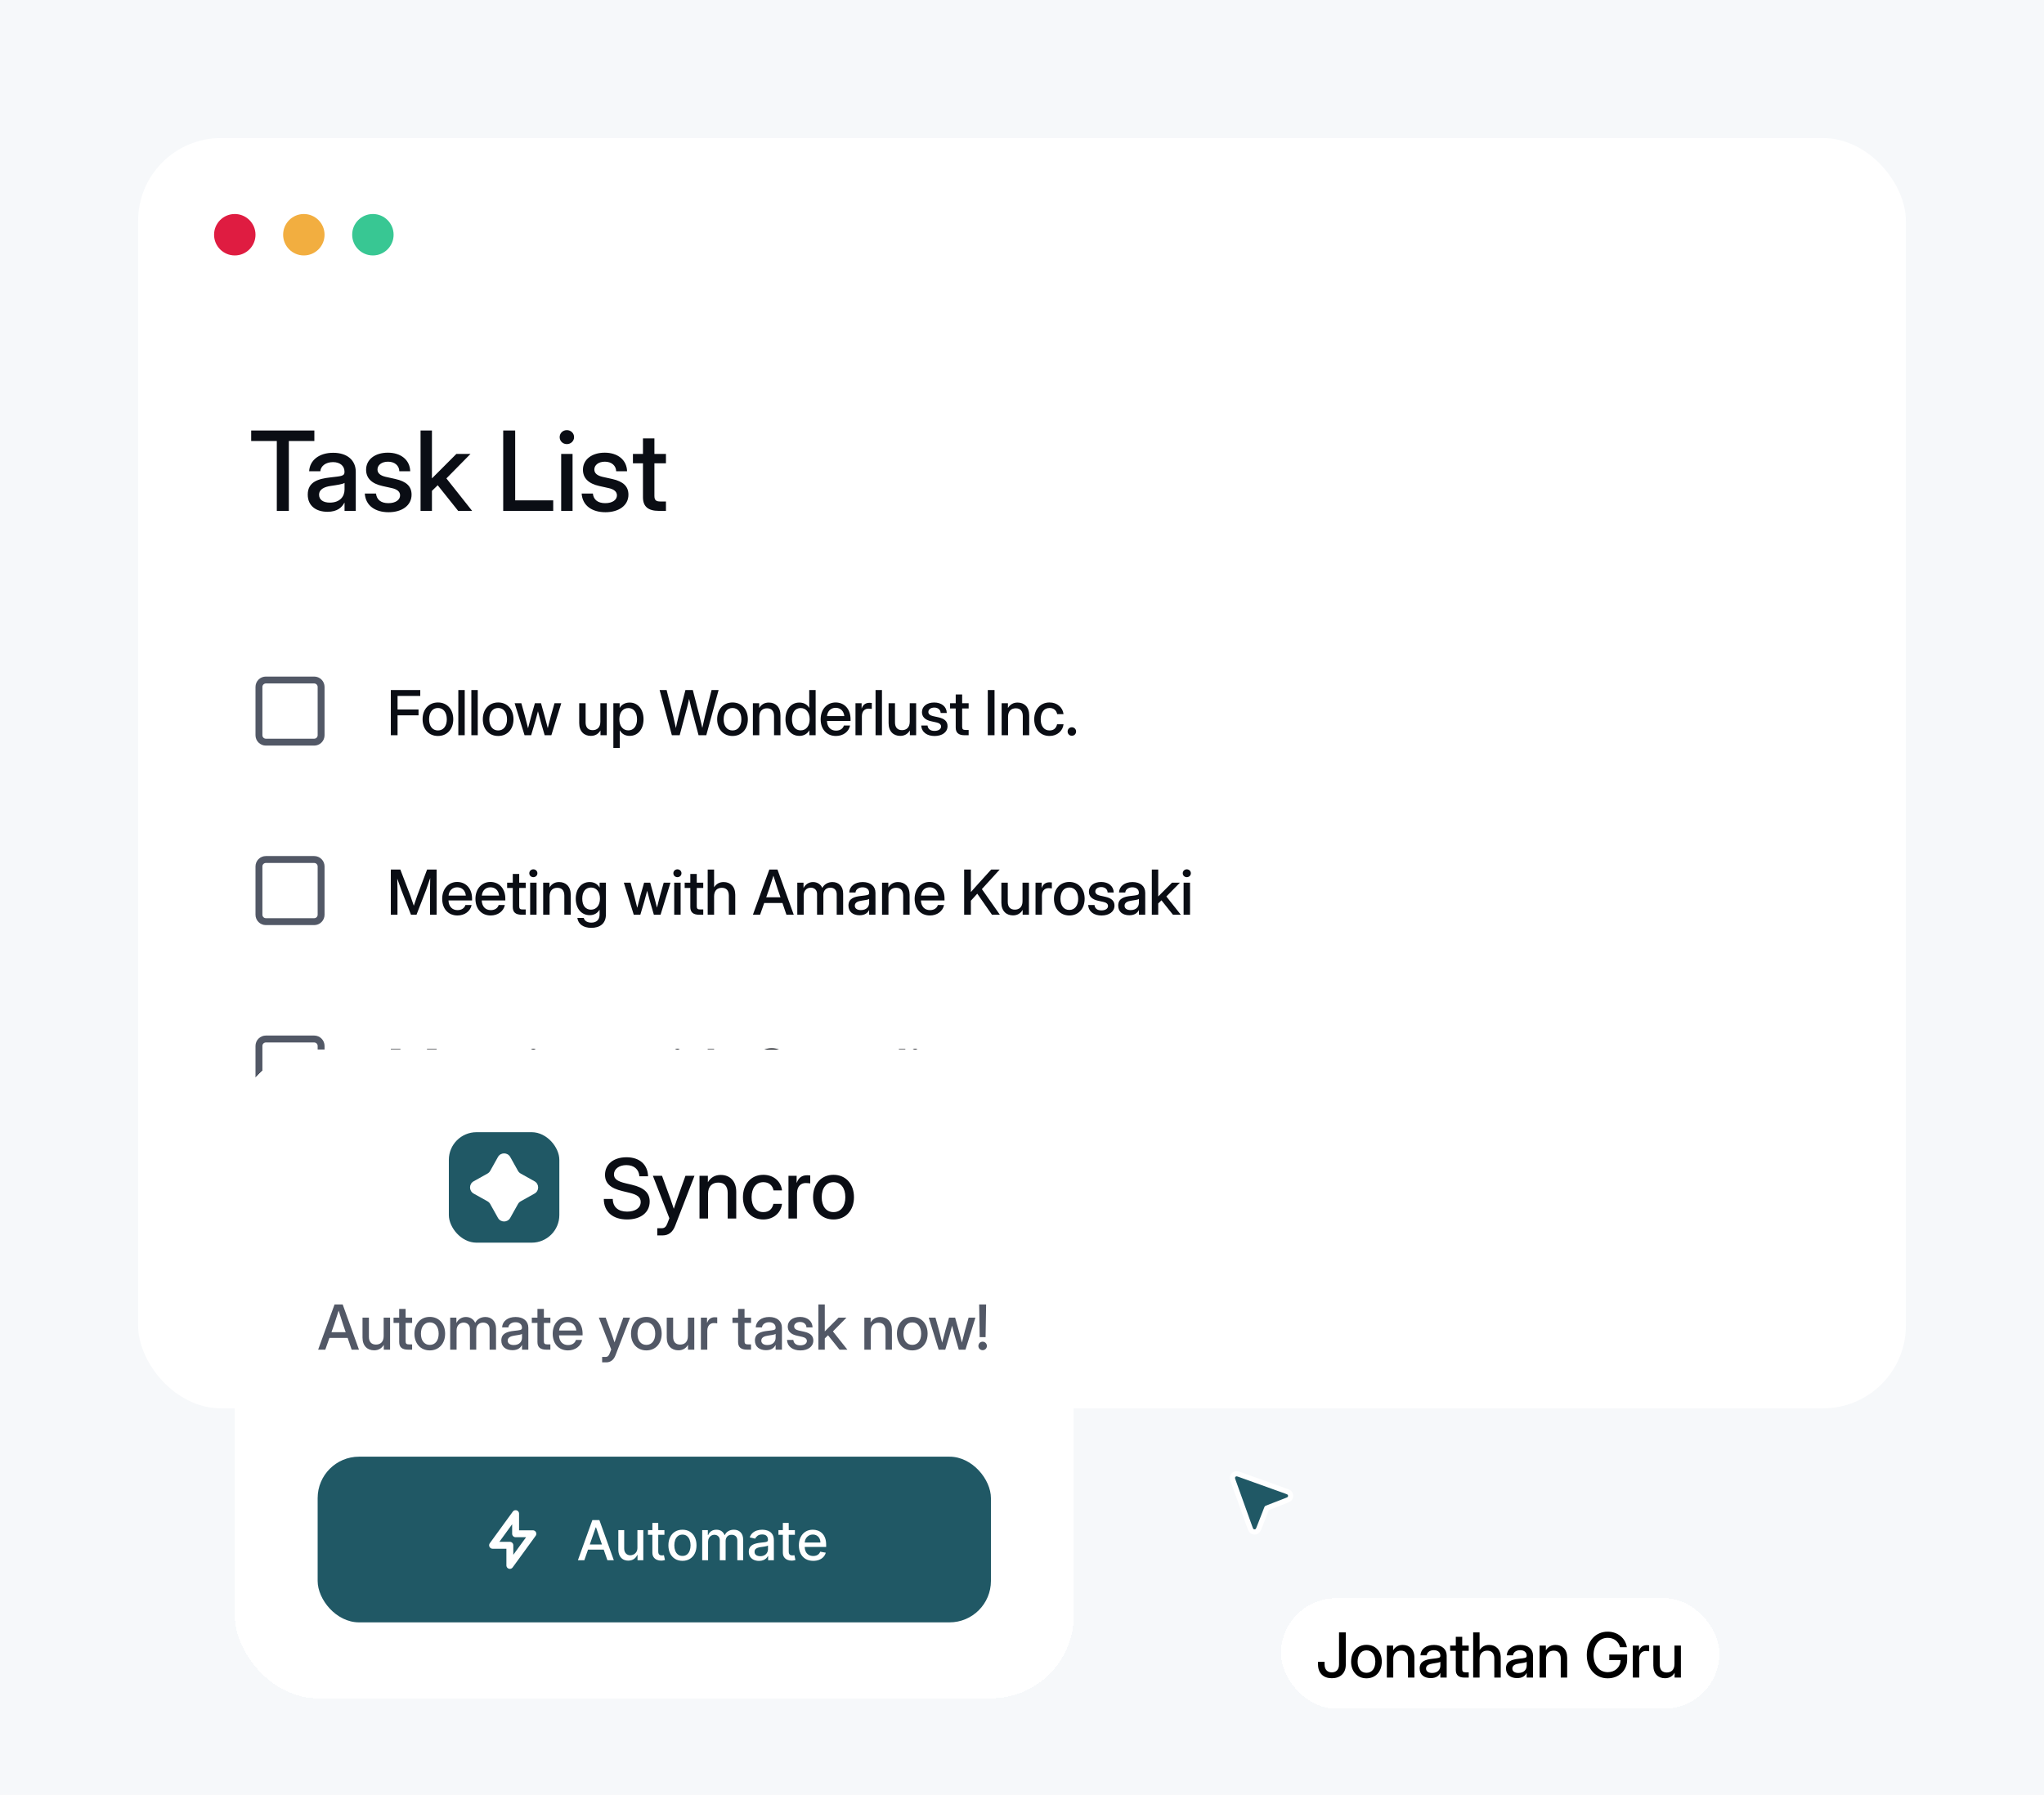 <svg width="592" height="520" viewBox="0 0 592 520" fill="none" xmlns="http://www.w3.org/2000/svg">
<g clip-path="url(#clip0_42_636)">
<rect width="592" height="520" fill="#F6F8FA"/>
<rect x="40" y="40" width="512" height="368" rx="24" fill="white"/>
<circle cx="68" cy="68" r="6" fill="#DF1C41"/>
<circle cx="88" cy="68" r="6" fill="#F2AE40"/>
<circle cx="108" cy="68" r="6" fill="#38C793"/>
<rect x="48" y="96" width="496" height="80" rx="24" fill="white"/>
<path d="M72.75 127.766V124.719H91.047V127.766H83.656V148H80.172V127.766H72.75ZM94.852 148.266C91.571 148.266 89.133 146.578 89.133 143.281C89.133 139.516 92.289 138.703 95.649 138.312C98.743 137.938 99.774 137.969 99.774 136.766V136.625C99.774 135.031 98.539 133.875 96.446 133.875C94.336 133.875 92.899 135.016 92.774 136.531H89.539C89.696 133.391 92.368 131.172 96.493 131.172C100.555 131.172 103.039 133.328 103.039 136.688V148H99.789V145.656H99.727C99.039 146.984 97.696 148.266 94.852 148.266ZM95.524 145.609C98.43 145.609 99.789 143.859 99.789 141.828V139.891C99.336 140.25 97.586 140.516 95.836 140.766C94.039 141.031 92.414 141.672 92.414 143.344C92.414 144.766 93.602 145.609 95.524 145.609ZM112.548 148.391C108.766 148.391 105.891 146.562 105.657 142.984H108.907C109.094 144.766 110.344 145.766 112.485 145.766C114.579 145.766 115.876 144.812 115.876 143.5C115.876 142.375 114.923 141.719 113.501 141.406L110.766 140.797C107.657 140.109 106.032 138.531 106.032 136.078C106.032 133.156 108.563 131.141 112.344 131.141C116.063 131.141 118.719 133.203 118.813 136.531H115.657C115.626 134.922 114.344 133.75 112.391 133.75C110.516 133.75 109.329 134.75 109.329 136.016C109.329 137.125 110.219 137.797 111.704 138.141L114.516 138.766C117.735 139.484 119.204 140.922 119.204 143.312C119.204 146.453 116.391 148.391 112.548 148.391ZM121.806 148V124.719H125.103V138.547H125.149L132.181 131.5H136.274L129.29 138.594L136.743 148H132.696L126.774 140.578L125.103 142.203V148H121.806ZM145.744 148V124.719H149.213V144.953H160.228V148H145.744ZM162.533 148V131.5H165.83V148H162.533ZM164.174 128.656C163.002 128.656 162.096 127.766 162.096 126.641C162.096 125.5 163.002 124.609 164.174 124.609C165.346 124.609 166.268 125.5 166.268 126.641C166.268 127.766 165.346 128.656 164.174 128.656ZM175.354 148.391C171.573 148.391 168.698 146.562 168.463 142.984H171.713C171.901 144.766 173.151 145.766 175.291 145.766C177.385 145.766 178.682 144.812 178.682 143.5C178.682 142.375 177.729 141.719 176.307 141.406L173.573 140.797C170.463 140.109 168.838 138.531 168.838 136.078C168.838 133.156 171.369 131.141 175.151 131.141C178.869 131.141 181.526 133.203 181.619 136.531H178.463C178.432 134.922 177.151 133.75 175.198 133.75C173.323 133.75 172.135 134.75 172.135 136.016C172.135 137.125 173.026 137.797 174.51 138.141L177.323 138.766C180.541 139.484 182.01 140.922 182.01 143.312C182.01 146.453 179.198 148.391 175.354 148.391ZM192.878 131.5V134.219H189.534V143.641C189.534 144.859 189.956 145.281 191.268 145.281H192.878V148H190.799C187.706 148 186.221 146.719 186.221 144.062V134.219H183.315V131.5H186.221V127H189.534V131.5H192.878Z" fill="#0A0D14"/>
<rect x="48" y="184" width="496" height="44" rx="22" fill="white"/>
<path d="M75 199C75 198.47 75.211 197.961 75.586 197.586C75.961 197.211 76.47 197 77 197H91C91.53 197 92.039 197.211 92.414 197.586C92.789 197.961 93 198.47 93 199V213C93 213.53 92.789 214.039 92.414 214.414C92.039 214.789 91.53 215 91 215H77C76.47 215 75.961 214.789 75.586 214.414C75.211 214.039 75 213.53 75 213V199Z" stroke="#525866" stroke-width="2" stroke-linecap="round" stroke-linejoin="round"/>
<path d="M113.195 213V199.904H121.721V201.618H115.146V205.538H121.22V207.226H115.146V213H113.195ZM126.841 213.211C124.186 213.211 122.393 211.233 122.393 208.377C122.393 205.503 124.186 203.508 126.841 203.508C129.495 203.508 131.279 205.503 131.279 208.377C131.279 211.233 129.495 213.211 126.841 213.211ZM126.841 211.611C128.431 211.611 129.407 210.346 129.407 208.377C129.407 206.382 128.423 205.107 126.841 205.107C125.258 205.107 124.274 206.382 124.274 208.377C124.274 210.354 125.25 211.611 126.841 211.611ZM134.597 199.904V213H132.743V199.904H134.597ZM138.372 199.904V213H136.518V199.904H138.372ZM144.283 213.211C141.629 213.211 139.836 211.233 139.836 208.377C139.836 205.503 141.629 203.508 144.283 203.508C146.937 203.508 148.721 205.503 148.721 208.377C148.721 211.233 146.937 213.211 144.283 213.211ZM144.283 211.611C145.874 211.611 146.849 210.346 146.849 208.377C146.849 206.382 145.865 205.107 144.283 205.107C142.701 205.107 141.717 206.382 141.717 208.377C141.717 210.354 142.692 211.611 144.283 211.611ZM151.925 213L149.051 203.719H150.994L152.057 207.516C152.365 208.641 152.646 209.827 152.936 210.979C153.235 209.827 153.534 208.641 153.841 207.516L154.922 203.719H156.689L157.752 207.516C158.069 208.623 158.35 209.81 158.649 210.943C158.939 209.81 159.22 208.632 159.528 207.516L160.6 203.719H162.56L159.686 213H157.752L156.575 208.957C156.311 208.017 156.065 207.023 155.81 206.048C155.555 207.023 155.3 208.017 155.028 208.957L153.832 213H151.925ZM171.112 213.185C169.205 213.185 167.755 211.928 167.755 209.502V203.719H169.609V209.273C169.609 210.759 170.356 211.523 171.648 211.523C172.905 211.523 173.881 210.785 173.881 209.062V203.719H175.735V213H173.916V211.603C173.283 212.657 172.343 213.185 171.112 213.185ZM177.647 216.674V203.719H179.466V205.055H179.493C180.081 204.035 181.163 203.534 182.367 203.534C184.766 203.534 186.383 205.494 186.383 208.359C186.383 211.233 184.775 213.185 182.358 213.185C181.145 213.185 180.152 212.666 179.528 211.603H179.501V216.674H177.647ZM181.98 211.585C183.474 211.585 184.502 210.451 184.502 208.359C184.502 206.259 183.474 205.125 181.98 205.125C180.398 205.125 179.378 206.408 179.378 208.359C179.378 210.311 180.398 211.585 181.98 211.585ZM194.593 213L191.042 199.904H193.072L194.997 207.524C195.269 208.649 195.524 209.783 195.753 210.917C195.99 209.783 196.245 208.649 196.535 207.524L198.521 199.904H200.657L202.626 207.524C202.907 208.641 203.171 209.757 203.408 210.873C203.637 209.757 203.891 208.641 204.164 207.524L206.089 199.904H208.128L204.559 213H202.327L200.174 204.993C199.963 204.185 199.769 203.341 199.576 202.444C199.391 203.341 199.207 204.185 198.987 204.993L196.851 213H194.593ZM212.158 213.211C209.503 213.211 207.71 211.233 207.71 208.377C207.71 205.503 209.503 203.508 212.158 203.508C214.812 203.508 216.596 205.503 216.596 208.377C216.596 211.233 214.812 213.211 212.158 213.211ZM212.158 211.611C213.749 211.611 214.724 210.346 214.724 208.377C214.724 206.382 213.74 205.107 212.158 205.107C210.576 205.107 209.591 206.382 209.591 208.377C209.591 210.354 210.567 211.611 212.158 211.611ZM219.914 207.656V213H218.06V203.719H219.879V205.116C220.512 204.062 221.461 203.534 222.683 203.534C224.59 203.534 226.04 204.791 226.04 207.217V213H224.186V207.445C224.186 205.96 223.439 205.195 222.155 205.195C220.89 205.195 219.914 205.934 219.914 207.656ZM231.52 213.185C229.103 213.185 227.495 211.233 227.495 208.359C227.495 205.494 229.112 203.534 231.512 203.534C232.716 203.534 233.762 204.035 234.359 205.063H234.377V199.904H236.231V213H234.412V211.585H234.394C233.77 212.666 232.733 213.185 231.52 213.185ZM231.898 211.585C233.48 211.585 234.5 210.311 234.5 208.359C234.5 206.408 233.48 205.125 231.898 205.125C230.404 205.125 229.376 206.259 229.376 208.359C229.376 210.451 230.404 211.585 231.898 211.585ZM242.107 213.211C239.356 213.211 237.686 211.181 237.686 208.377C237.686 205.547 239.479 203.508 242.01 203.508C244.638 203.508 246.343 205.494 246.343 208.359V208.86H239.514C239.576 210.53 240.507 211.664 242.133 211.664C243.346 211.664 244.155 211.058 244.418 210.179H246.203C245.86 211.972 244.208 213.211 242.107 213.211ZM239.532 207.454H244.533C244.383 205.978 243.434 205.055 242.028 205.055C240.63 205.055 239.69 205.978 239.532 207.454ZM247.772 213V203.719H249.547V205.222H249.582C249.925 204.211 250.646 203.604 251.823 203.604C252.105 203.604 252.351 203.631 252.5 203.648V205.38C252.36 205.354 251.955 205.292 251.525 205.292C250.479 205.292 249.626 206.004 249.626 207.516V213H247.772ZM255.44 199.904V213H253.586V199.904H255.44ZM260.718 213.185C258.811 213.185 257.361 211.928 257.361 209.502V203.719H259.215V209.273C259.215 210.759 259.962 211.523 261.254 211.523C262.511 211.523 263.487 210.785 263.487 209.062V203.719H265.341V213H263.522V211.603C262.889 212.657 261.949 213.185 260.718 213.185ZM270.69 213.22C268.563 213.22 266.946 212.191 266.814 210.179H268.642C268.747 211.181 269.45 211.743 270.655 211.743C271.832 211.743 272.562 211.207 272.562 210.469C272.562 209.836 272.026 209.467 271.226 209.291L269.688 208.948C267.939 208.562 267.025 207.674 267.025 206.294C267.025 204.65 268.448 203.517 270.575 203.517C272.667 203.517 274.161 204.677 274.214 206.549H272.439C272.421 205.644 271.7 204.984 270.602 204.984C269.547 204.984 268.879 205.547 268.879 206.259C268.879 206.883 269.38 207.261 270.215 207.454L271.797 207.806C273.608 208.21 274.434 209.019 274.434 210.363C274.434 212.13 272.852 213.22 270.69 213.22ZM280.547 203.719V205.248H278.666V210.548C278.666 211.233 278.903 211.471 279.642 211.471H280.547V213H279.378C277.638 213 276.803 212.279 276.803 210.785V205.248H275.168V203.719H276.803V201.188H278.666V203.719H280.547ZM288.044 199.904V213H286.093V199.904H288.044ZM291.96 207.656V213H290.105V203.719H291.925V205.116C292.558 204.062 293.507 203.534 294.728 203.534C296.636 203.534 298.086 204.791 298.086 207.217V213H296.231V207.445C296.231 205.96 295.484 205.195 294.201 205.195C292.936 205.195 291.96 205.934 291.96 207.656ZM303.97 213.211C301.316 213.211 299.541 211.216 299.541 208.377C299.541 205.521 301.325 203.508 303.97 203.508C306.185 203.508 307.802 204.923 308.031 206.892H306.185C305.992 205.846 305.236 205.107 303.979 205.107C302.38 205.107 301.422 206.391 301.422 208.377C301.422 210.346 302.371 211.611 303.979 211.611C305.254 211.611 305.913 210.899 306.159 209.818H308.031C307.82 211.752 306.185 213.211 303.97 213.211ZM310.435 213.149C309.749 213.149 309.213 212.613 309.213 211.919C309.213 211.233 309.749 210.688 310.435 210.688C311.129 210.688 311.665 211.233 311.665 211.919C311.665 212.613 311.129 213.149 310.435 213.149Z" fill="#0A0D14"/>
<rect x="48" y="236" width="496" height="44" rx="22" fill="white"/>
<path d="M75 251C75 250.47 75.211 249.961 75.586 249.586C75.961 249.211 76.47 249 77 249H91C91.53 249 92.039 249.211 92.414 249.586C92.789 249.961 93 250.47 93 251V265C93 265.53 92.789 266.039 92.414 266.414C92.039 266.789 91.53 267 91 267H77C76.47 267 75.961 266.789 75.586 266.414C75.211 266.039 75 265.53 75 265V251Z" stroke="#525866" stroke-width="2" stroke-linecap="round" stroke-linejoin="round"/>
<path d="M113.195 265V251.904H115.946L118.882 259.577C119.119 260.245 119.55 261.484 119.849 262.39C120.147 261.484 120.578 260.245 120.807 259.577L123.698 251.904H126.458V265H124.542V257.863C124.542 256.932 124.577 255.596 124.604 254.356C124.12 255.78 123.672 257.116 123.391 257.863L120.631 265H119.031L116.245 257.863C115.973 257.143 115.533 255.895 115.059 254.541C115.085 255.728 115.12 256.976 115.12 257.863V265H113.195ZM132.492 265.211C129.741 265.211 128.071 263.181 128.071 260.377C128.071 257.547 129.864 255.508 132.395 255.508C135.023 255.508 136.728 257.494 136.728 260.359V260.86H129.899C129.961 262.53 130.892 263.664 132.518 263.664C133.731 263.664 134.54 263.058 134.803 262.179H136.588C136.245 263.972 134.592 265.211 132.492 265.211ZM129.917 259.454H134.918C134.768 257.978 133.819 257.055 132.413 257.055C131.015 257.055 130.075 257.978 129.917 259.454ZM142.12 265.211C139.369 265.211 137.7 263.181 137.7 260.377C137.7 257.547 139.493 255.508 142.024 255.508C144.652 255.508 146.357 257.494 146.357 260.359V260.86H139.528C139.589 262.53 140.521 263.664 142.147 263.664C143.36 263.664 144.168 263.058 144.432 262.179H146.216C145.873 263.972 144.221 265.211 142.12 265.211ZM139.545 259.454H144.546C144.397 257.978 143.448 257.055 142.041 257.055C140.644 257.055 139.703 257.978 139.545 259.454ZM152.259 255.719V257.248H150.378V262.548C150.378 263.233 150.615 263.471 151.354 263.471H152.259V265H151.09C149.35 265 148.515 264.279 148.515 262.785V257.248H146.88V255.719H148.515V253.188H150.378V255.719H152.259ZM153.547 265V255.719H155.401V265H153.547ZM154.469 254.119C153.81 254.119 153.301 253.618 153.301 252.985C153.301 252.344 153.81 251.843 154.469 251.843C155.129 251.843 155.647 252.344 155.647 252.985C155.647 253.618 155.129 254.119 154.469 254.119ZM159.176 259.656V265H157.322V255.719H159.141V257.116C159.774 256.062 160.723 255.534 161.945 255.534C163.852 255.534 165.302 256.791 165.302 259.217V265H163.448V259.445C163.448 257.96 162.701 257.195 161.417 257.195C160.152 257.195 159.176 257.934 159.176 259.656ZM171.266 268.797C168.989 268.797 167.46 267.742 167.214 265.923H169.068C169.306 266.819 170.141 267.285 171.266 267.285C172.76 267.285 173.656 266.45 173.656 264.947V263.541H173.648C173.006 264.622 172.004 265.123 170.782 265.123C168.365 265.123 166.757 263.163 166.757 260.333C166.757 257.494 168.374 255.534 170.774 255.534C171.978 255.534 173.032 256.026 173.656 257.134H173.665V255.719H175.493V264.877C175.493 267.689 173.604 268.797 171.266 268.797ZM171.16 263.532C172.742 263.532 173.762 262.267 173.762 260.324C173.762 258.382 172.742 257.116 171.16 257.116C169.666 257.116 168.638 258.241 168.638 260.324C168.638 262.407 169.666 263.532 171.16 263.532ZM183.553 265L180.679 255.719H182.622L183.685 259.516C183.993 260.641 184.274 261.827 184.564 262.979C184.863 261.827 185.162 260.641 185.469 259.516L186.55 255.719H188.317L189.38 259.516C189.697 260.623 189.978 261.81 190.277 262.943C190.567 261.81 190.848 260.632 191.156 259.516L192.228 255.719H194.188L191.314 265H189.38L188.203 260.957C187.939 260.017 187.693 259.023 187.438 258.048C187.183 259.023 186.928 260.017 186.656 260.957L185.46 265H183.553ZM195.274 265V255.719H197.128V265H195.274ZM196.196 254.119C195.537 254.119 195.027 253.618 195.027 252.985C195.027 252.344 195.537 251.843 196.196 251.843C196.856 251.843 197.374 252.344 197.374 252.985C197.374 253.618 196.856 254.119 196.196 254.119ZM203.68 255.719V257.248H201.8V262.548C201.8 263.233 202.037 263.471 202.775 263.471H203.68V265H202.512C200.771 265 199.936 264.279 199.936 262.785V257.248H198.302V255.719H199.936V253.188H201.8V255.719H203.68ZM206.823 259.656V265H204.968V251.904H206.823V257.055C207.456 256.044 208.387 255.534 209.591 255.534C211.499 255.534 212.949 256.791 212.949 259.217V265H211.094V259.445C211.094 257.96 210.347 257.195 209.064 257.195C207.798 257.195 206.823 257.934 206.823 259.656ZM218.064 265L222.819 251.904H225.175L229.894 265H227.776L226.616 261.599H221.334L220.139 265H218.064ZM221.923 259.938H226.045L225.254 257.617C224.893 256.536 224.524 255.385 224.006 253.688C223.478 255.385 223.1 256.536 222.74 257.617L221.923 259.938ZM230.918 265V255.719H232.72V257.274C233.292 256.132 234.337 255.534 235.489 255.534C236.754 255.534 237.774 256.255 238.161 257.248C238.662 256.246 239.734 255.534 241.105 255.534C242.828 255.534 244.199 256.659 244.199 258.892V265H242.335V259.05C242.335 257.723 241.474 257.16 240.472 257.16C239.233 257.16 238.468 258.013 238.468 259.199V265H236.64V258.927C236.64 257.863 235.876 257.16 234.821 257.16C233.74 257.16 232.773 257.934 232.773 259.401V265H230.918ZM248.949 265.149C247.104 265.149 245.733 264.2 245.733 262.346C245.733 260.228 247.508 259.771 249.398 259.551C251.138 259.34 251.718 259.357 251.718 258.681V258.602C251.718 257.705 251.024 257.055 249.846 257.055C248.659 257.055 247.851 257.696 247.78 258.549H245.961C246.049 256.782 247.552 255.534 249.872 255.534C252.157 255.534 253.555 256.747 253.555 258.637V265H251.727V263.682H251.692C251.305 264.429 250.549 265.149 248.949 265.149ZM249.327 263.655C250.962 263.655 251.727 262.671 251.727 261.528V260.438C251.472 260.641 250.488 260.79 249.503 260.931C248.492 261.08 247.578 261.44 247.578 262.381C247.578 263.181 248.246 263.655 249.327 263.655ZM257.321 259.656V265H255.467V255.719H257.286V257.116C257.919 256.062 258.868 255.534 260.09 255.534C261.997 255.534 263.447 256.791 263.447 259.217V265H261.593V259.445C261.593 257.96 260.846 257.195 259.562 257.195C258.297 257.195 257.321 257.934 257.321 259.656ZM269.323 265.211C266.572 265.211 264.902 263.181 264.902 260.377C264.902 257.547 266.695 255.508 269.226 255.508C271.854 255.508 273.559 257.494 273.559 260.359V260.86H266.73C266.792 262.53 267.723 263.664 269.349 263.664C270.562 263.664 271.371 263.058 271.634 262.179H273.419C273.076 263.972 271.423 265.211 269.323 265.211ZM266.748 259.454H271.749C271.599 257.978 270.65 257.055 269.244 257.055C267.846 257.055 266.906 257.978 266.748 259.454ZM279.246 265V251.904H281.197V258.426C281.909 257.617 282.621 256.826 283.351 256.009L287.077 251.904H289.547L284.379 257.573L289.591 265H287.306L283.043 258.9L281.197 260.939V265H279.246ZM293.383 265.185C291.476 265.185 290.026 263.928 290.026 261.502V255.719H291.88V261.273C291.88 262.759 292.628 263.523 293.92 263.523C295.176 263.523 296.152 262.785 296.152 261.062V255.719H298.006V265H296.187V263.603C295.554 264.657 294.614 265.185 293.383 265.185ZM299.918 265V255.719H301.694V257.222H301.729C302.072 256.211 302.792 255.604 303.97 255.604C304.251 255.604 304.497 255.631 304.647 255.648V257.38C304.506 257.354 304.102 257.292 303.671 257.292C302.625 257.292 301.773 258.004 301.773 259.516V265H299.918ZM309.705 265.211C307.051 265.211 305.258 263.233 305.258 260.377C305.258 257.503 307.051 255.508 309.705 255.508C312.359 255.508 314.144 257.503 314.144 260.377C314.144 263.233 312.359 265.211 309.705 265.211ZM309.705 263.611C311.296 263.611 312.271 262.346 312.271 260.377C312.271 258.382 311.287 257.107 309.705 257.107C308.123 257.107 307.139 258.382 307.139 260.377C307.139 262.354 308.114 263.611 309.705 263.611ZM319.044 265.22C316.917 265.22 315.299 264.191 315.168 262.179H316.996C317.101 263.181 317.804 263.743 319.008 263.743C320.186 263.743 320.916 263.207 320.916 262.469C320.916 261.836 320.38 261.467 319.58 261.291L318.042 260.948C316.293 260.562 315.379 259.674 315.379 258.294C315.379 256.65 316.802 255.517 318.929 255.517C321.021 255.517 322.515 256.677 322.568 258.549H320.793C320.775 257.644 320.054 256.984 318.956 256.984C317.901 256.984 317.233 257.547 317.233 258.259C317.233 258.883 317.734 259.261 318.569 259.454L320.151 259.806C321.962 260.21 322.788 261.019 322.788 262.363C322.788 264.13 321.206 265.22 319.044 265.22ZM327.081 265.149C325.236 265.149 323.865 264.2 323.865 262.346C323.865 260.228 325.64 259.771 327.53 259.551C329.27 259.34 329.85 259.357 329.85 258.681V258.602C329.85 257.705 329.156 257.055 327.978 257.055C326.791 257.055 325.983 257.696 325.912 258.549H324.093C324.181 256.782 325.684 255.534 328.004 255.534C330.289 255.534 331.687 256.747 331.687 258.637V265H329.859V263.682H329.824C329.437 264.429 328.681 265.149 327.081 265.149ZM327.459 263.655C329.094 263.655 329.859 262.671 329.859 261.528V260.438C329.604 260.641 328.619 260.79 327.635 260.931C326.624 261.08 325.71 261.44 325.71 262.381C325.71 263.181 326.378 263.655 327.459 263.655ZM333.599 265V251.904H335.453V259.683H335.479L339.435 255.719H341.737L337.809 259.709L342.001 265H339.725L336.394 260.825L335.453 261.739V265H333.599ZM342.805 265V255.719H344.66V265H342.805ZM343.728 254.119C343.069 254.119 342.559 253.618 342.559 252.985C342.559 252.344 343.069 251.843 343.728 251.843C344.387 251.843 344.906 252.344 344.906 252.985C344.906 253.618 344.387 254.119 343.728 254.119Z" fill="#0A0D14"/>
<rect x="48" y="288" width="496" height="44" rx="22" fill="white"/>
<path d="M75 303C75 302.47 75.211 301.961 75.586 301.586C75.961 301.211 76.47 301 77 301H91C91.53 301 92.039 301.211 92.414 301.586C92.789 301.961 93 302.47 93 303V317C93 317.53 92.789 318.039 92.414 318.414C92.039 318.789 91.53 319 91 319H77C76.47 319 75.961 318.789 75.586 318.414C75.211 318.039 75 317.53 75 317V303Z" stroke="#525866" stroke-width="2" stroke-linecap="round" stroke-linejoin="round"/>
<path d="M113.195 317V303.904H115.946L118.882 311.577C119.119 312.245 119.55 313.484 119.849 314.39C120.147 313.484 120.578 312.245 120.807 311.577L123.698 303.904H126.458V317H124.542V309.863C124.542 308.932 124.577 307.596 124.604 306.356C124.12 307.78 123.672 309.116 123.391 309.863L120.631 317H119.031L116.245 309.863C115.973 309.143 115.533 307.895 115.059 306.541C115.085 307.728 115.12 308.976 115.12 309.863V317H113.195ZM132.492 317.211C129.741 317.211 128.071 315.181 128.071 312.377C128.071 309.547 129.864 307.508 132.395 307.508C135.023 307.508 136.728 309.494 136.728 312.359V312.86H129.899C129.961 314.53 130.892 315.664 132.518 315.664C133.731 315.664 134.54 315.058 134.803 314.179H136.588C136.245 315.972 134.592 317.211 132.492 317.211ZM129.917 311.454H134.918C134.768 309.978 133.819 309.055 132.413 309.055C131.015 309.055 130.075 309.978 129.917 311.454ZM142.12 317.211C139.369 317.211 137.7 315.181 137.7 312.377C137.7 309.547 139.493 307.508 142.024 307.508C144.652 307.508 146.357 309.494 146.357 312.359V312.86H139.528C139.589 314.53 140.521 315.664 142.147 315.664C143.36 315.664 144.168 315.058 144.432 314.179H146.216C145.873 315.972 144.221 317.211 142.12 317.211ZM139.545 311.454H144.546C144.397 309.978 143.448 309.055 142.041 309.055C140.644 309.055 139.703 309.978 139.545 311.454ZM152.259 307.719V309.248H150.378V314.548C150.378 315.233 150.615 315.471 151.354 315.471H152.259V317H151.09C149.35 317 148.515 316.279 148.515 314.785V309.248H146.88V307.719H148.515V305.188H150.378V307.719H152.259ZM153.547 317V307.719H155.401V317H153.547ZM154.469 306.119C153.81 306.119 153.301 305.618 153.301 304.985C153.301 304.344 153.81 303.843 154.469 303.843C155.129 303.843 155.647 304.344 155.647 304.985C155.647 305.618 155.129 306.119 154.469 306.119ZM159.176 311.656V317H157.322V307.719H159.141V309.116C159.774 308.062 160.723 307.534 161.945 307.534C163.852 307.534 165.302 308.791 165.302 311.217V317H163.448V311.445C163.448 309.96 162.701 309.195 161.417 309.195C160.152 309.195 159.176 309.934 159.176 311.656ZM171.266 320.797C168.989 320.797 167.46 319.742 167.214 317.923H169.068C169.306 318.819 170.141 319.285 171.266 319.285C172.76 319.285 173.656 318.45 173.656 316.947V315.541H173.648C173.006 316.622 172.004 317.123 170.782 317.123C168.365 317.123 166.757 315.163 166.757 312.333C166.757 309.494 168.374 307.534 170.774 307.534C171.978 307.534 173.032 308.026 173.656 309.134H173.665V307.719H175.493V316.877C175.493 319.689 173.604 320.797 171.266 320.797ZM171.16 315.532C172.742 315.532 173.762 314.267 173.762 312.324C173.762 310.382 172.742 309.116 171.16 309.116C169.666 309.116 168.638 310.241 168.638 312.324C168.638 314.407 169.666 315.532 171.16 315.532ZM183.553 317L180.679 307.719H182.622L183.685 311.516C183.993 312.641 184.274 313.827 184.564 314.979C184.863 313.827 185.162 312.641 185.469 311.516L186.55 307.719H188.317L189.38 311.516C189.697 312.623 189.978 313.81 190.277 314.943C190.567 313.81 190.848 312.632 191.156 311.516L192.228 307.719H194.188L191.314 317H189.38L188.203 312.957C187.939 312.017 187.693 311.023 187.438 310.048C187.183 311.023 186.928 312.017 186.656 312.957L185.46 317H183.553ZM195.274 317V307.719H197.128V317H195.274ZM196.196 306.119C195.537 306.119 195.027 305.618 195.027 304.985C195.027 304.344 195.537 303.843 196.196 303.843C196.856 303.843 197.374 304.344 197.374 304.985C197.374 305.618 196.856 306.119 196.196 306.119ZM203.68 307.719V309.248H201.8V314.548C201.8 315.233 202.037 315.471 202.775 315.471H203.68V317H202.512C200.771 317 199.936 316.279 199.936 314.785V309.248H198.302V307.719H199.936V305.188H201.8V307.719H203.68ZM206.823 311.656V317H204.968V303.904H206.823V309.055C207.456 308.044 208.387 307.534 209.591 307.534C211.499 307.534 212.949 308.791 212.949 311.217V317H211.094V311.445C211.094 309.96 210.347 309.195 209.064 309.195C207.798 309.195 206.823 309.934 206.823 311.656ZM223.654 317.211C220.516 317.211 218.583 315.523 218.583 312.755H220.534C220.543 314.486 221.694 315.506 223.654 315.506C225.43 315.506 226.598 314.688 226.598 313.414C226.598 312.403 225.904 311.823 224.085 311.393L222.652 311.05C220.007 310.426 218.847 309.327 218.847 307.517C218.847 305.214 220.701 303.693 223.514 303.693C226.335 303.693 228.119 305.267 228.198 307.824H226.308C226.212 306.321 225.139 305.398 223.487 305.398C221.905 305.398 220.789 306.233 220.789 307.42C220.789 308.369 221.492 308.914 223.294 309.345L224.709 309.679C227.337 310.303 228.55 311.437 228.55 313.309C228.55 315.664 226.625 317.211 223.654 317.211ZM233.432 317.185C231.525 317.185 230.075 315.928 230.075 313.502V307.719H231.929V313.273C231.929 314.759 232.676 315.523 233.968 315.523C235.225 315.523 236.201 314.785 236.201 313.062V307.719H238.055V317H236.236V315.603C235.603 316.657 234.663 317.185 233.432 317.185ZM239.967 320.674V307.719H241.786V309.055H241.813C242.402 308.035 243.483 307.534 244.687 307.534C247.086 307.534 248.703 309.494 248.703 312.359C248.703 315.233 247.095 317.185 244.678 317.185C243.465 317.185 242.472 316.666 241.848 315.603H241.821V320.674H239.967ZM244.3 315.585C245.794 315.585 246.822 314.451 246.822 312.359C246.822 310.259 245.794 309.125 244.3 309.125C242.718 309.125 241.698 310.408 241.698 312.359C241.698 314.311 242.718 315.585 244.3 315.585ZM250.158 320.674V307.719H251.977V309.055H252.004C252.593 308.035 253.674 307.534 254.878 307.534C257.277 307.534 258.894 309.494 258.894 312.359C258.894 315.233 257.286 317.185 254.869 317.185C253.656 317.185 252.663 316.666 252.039 315.603H252.013V320.674H250.158ZM254.491 315.585C255.985 315.585 257.014 314.451 257.014 312.359C257.014 310.259 255.985 309.125 254.491 309.125C252.909 309.125 251.89 310.408 251.89 312.359C251.89 314.311 252.909 315.585 254.491 315.585ZM262.204 303.904V317H260.349V303.904H262.204ZM264.124 317V307.719H265.979V317H264.124ZM265.047 306.119C264.388 306.119 263.878 305.618 263.878 304.985C263.878 304.344 264.388 303.843 265.047 303.843C265.706 303.843 266.225 304.344 266.225 304.985C266.225 305.618 265.706 306.119 265.047 306.119ZM271.863 317.211C269.112 317.211 267.442 315.181 267.442 312.377C267.442 309.547 269.235 307.508 271.767 307.508C274.394 307.508 276.1 309.494 276.1 312.359V312.86H269.27C269.332 314.53 270.264 315.664 271.89 315.664C273.102 315.664 273.911 315.058 274.175 314.179H275.959C275.616 315.972 273.964 317.211 271.863 317.211ZM269.288 311.454H274.289C274.14 309.978 273.19 309.055 271.784 309.055C270.387 309.055 269.446 309.978 269.288 311.454ZM277.528 317V307.719H279.303V309.222H279.338C279.681 308.211 280.402 307.604 281.58 307.604C281.861 307.604 282.107 307.631 282.256 307.648V309.38C282.116 309.354 281.712 309.292 281.281 309.292C280.235 309.292 279.382 310.004 279.382 311.516V317H277.528Z" fill="#0A0D14"/>
<rect x="48" y="340" width="496" height="44" rx="22" fill="white"/>
<path d="M75 355C75 354.47 75.211 353.961 75.586 353.586C75.961 353.211 76.47 353 77 353H91C91.53 353 92.039 353.211 92.414 353.586C92.789 353.961 93 354.47 93 355V369C93 369.53 92.789 370.039 92.414 370.414C92.039 370.789 91.53 371 91 371H77C76.47 371 75.961 370.789 75.586 370.414C75.211 370.039 75 369.53 75 369V355Z" stroke="#525866" stroke-width="2" stroke-linecap="round" stroke-linejoin="round"/>
<path d="M112.141 369L116.896 355.904H119.251L123.971 369H121.853L120.692 365.599H115.41L114.215 369H112.141ZM115.999 363.938H120.121L119.33 361.617C118.97 360.536 118.601 359.385 118.082 357.688C117.555 359.385 117.177 360.536 116.816 361.617L115.999 363.938ZM128.194 369.185C125.777 369.185 124.169 367.233 124.169 364.359C124.169 361.494 125.786 359.534 128.185 359.534C129.389 359.534 130.435 360.035 131.033 361.063H131.05V355.904H132.905V369H131.086V367.585H131.068C130.444 368.666 129.407 369.185 128.194 369.185ZM128.572 367.585C130.154 367.585 131.174 366.311 131.174 364.359C131.174 362.408 130.154 361.125 128.572 361.125C127.078 361.125 126.049 362.259 126.049 364.359C126.049 366.451 127.078 367.585 128.572 367.585ZM138.385 369.185C135.968 369.185 134.36 367.233 134.36 364.359C134.36 361.494 135.977 359.534 138.376 359.534C139.58 359.534 140.626 360.035 141.224 361.063H141.242V355.904H143.096V369H141.277V367.585H141.259C140.635 368.666 139.598 369.185 138.385 369.185ZM138.763 367.585C140.345 367.585 141.365 366.311 141.365 364.359C141.365 362.408 140.345 361.125 138.763 361.125C137.269 361.125 136.241 362.259 136.241 364.359C136.241 366.451 137.269 367.585 138.763 367.585ZM150.971 363.656V369H149.117V359.719H150.936V361.116C151.569 360.062 152.518 359.534 153.74 359.534C155.647 359.534 157.097 360.791 157.097 363.217V369H155.243V363.445C155.243 361.96 154.496 361.195 153.213 361.195C151.947 361.195 150.971 361.934 150.971 363.656ZM162.973 369.211C160.222 369.211 158.552 367.181 158.552 364.377C158.552 361.547 160.345 359.508 162.876 359.508C165.504 359.508 167.209 361.494 167.209 364.359V364.86H160.38C160.442 366.53 161.373 367.664 162.999 367.664C164.212 367.664 165.021 367.058 165.285 366.179H167.069C166.726 367.972 165.074 369.211 162.973 369.211ZM160.398 363.454H165.399C165.249 361.978 164.3 361.055 162.894 361.055C161.496 361.055 160.556 361.978 160.398 363.454ZM170.378 369L167.504 359.719H169.446L170.51 363.516C170.817 364.641 171.099 365.827 171.389 366.979C171.688 365.827 171.986 364.641 172.294 363.516L173.375 359.719H175.142L176.205 363.516C176.522 364.623 176.803 365.81 177.102 366.943C177.392 365.81 177.673 364.632 177.981 363.516L179.053 359.719H181.013L178.139 369H176.205L175.027 364.957C174.764 364.017 174.518 363.023 174.263 362.048C174.008 363.023 173.753 364.017 173.481 364.957L172.285 369H170.378ZM186.207 372.674V359.719H188.027V361.055H188.053C188.642 360.035 189.723 359.534 190.927 359.534C193.327 359.534 194.944 361.494 194.944 364.359C194.944 367.233 193.335 369.185 190.918 369.185C189.706 369.185 188.712 368.666 188.088 367.603H188.062V372.674H186.207ZM190.54 367.585C192.035 367.585 193.063 366.451 193.063 364.359C193.063 362.259 192.035 361.125 190.54 361.125C188.958 361.125 187.939 362.408 187.939 364.359C187.939 366.311 188.958 367.585 190.54 367.585ZM196.399 369V359.719H198.174V361.222H198.209C198.552 360.211 199.273 359.604 200.45 359.604C200.732 359.604 200.978 359.631 201.127 359.648V361.38C200.986 361.354 200.582 361.292 200.151 361.292C199.106 361.292 198.253 362.004 198.253 363.516V369H196.399ZM206.185 369.211C203.531 369.211 201.738 367.233 201.738 364.377C201.738 361.503 203.531 359.508 206.185 359.508C208.84 359.508 210.624 361.503 210.624 364.377C210.624 367.233 208.84 369.211 206.185 369.211ZM206.185 367.611C207.776 367.611 208.752 366.346 208.752 364.377C208.752 362.382 207.767 361.107 206.185 361.107C204.603 361.107 203.619 362.382 203.619 364.377C203.619 366.354 204.595 367.611 206.185 367.611ZM215.656 369.185C213.239 369.185 211.63 367.233 211.63 364.359C211.63 361.494 213.248 359.534 215.647 359.534C216.851 359.534 217.897 360.035 218.495 361.063H218.512V355.904H220.367V369H218.547V367.585H218.53C217.906 368.666 216.869 369.185 215.656 369.185ZM216.034 367.585C217.616 367.585 218.635 366.311 218.635 364.359C218.635 362.408 217.616 361.125 216.034 361.125C214.54 361.125 213.511 362.259 213.511 364.359C213.511 366.451 214.54 367.585 216.034 367.585ZM225.636 369.185C223.729 369.185 222.278 367.928 222.278 365.502V359.719H224.133V365.273C224.133 366.759 224.88 367.523 226.172 367.523C227.429 367.523 228.404 366.785 228.404 365.062V359.719H230.259V369H228.44V367.603C227.807 368.657 226.866 369.185 225.636 369.185ZM236.143 369.211C233.489 369.211 231.714 367.216 231.714 364.377C231.714 361.521 233.498 359.508 236.143 359.508C238.358 359.508 239.975 360.923 240.204 362.892H238.358C238.165 361.846 237.409 361.107 236.152 361.107C234.553 361.107 233.595 362.391 233.595 364.377C233.595 366.346 234.544 367.611 236.152 367.611C237.427 367.611 238.086 366.899 238.332 365.818H240.204C239.993 367.752 238.358 369.211 236.143 369.211ZM246.08 359.719V361.248H244.199V366.548C244.199 367.233 244.436 367.471 245.174 367.471H246.08V369H244.911C243.17 369 242.335 368.279 242.335 366.785V361.248H240.701V359.719H242.335V357.188H244.199V359.719H246.08ZM250.646 369.22C248.519 369.22 246.902 368.191 246.77 366.179H248.598C248.703 367.181 249.406 367.743 250.611 367.743C251.788 367.743 252.518 367.207 252.518 366.469C252.518 365.836 251.982 365.467 251.182 365.291L249.644 364.948C247.895 364.562 246.981 363.674 246.981 362.294C246.981 360.65 248.404 359.517 250.531 359.517C252.623 359.517 254.117 360.677 254.17 362.549H252.395C252.377 361.644 251.656 360.984 250.558 360.984C249.503 360.984 248.835 361.547 248.835 362.259C248.835 362.883 249.336 363.261 250.171 363.454L251.753 363.806C253.564 364.21 254.39 365.019 254.39 366.363C254.39 368.13 252.808 369.22 250.646 369.22ZM264.436 359.719V361.248H262.555V366.548C262.555 367.233 262.793 367.471 263.531 367.471H264.436V369H263.267C261.527 369 260.692 368.279 260.692 366.785V361.248H259.057V359.719H260.692V357.188H262.555V359.719H264.436ZM269.556 369.211C266.902 369.211 265.109 367.233 265.109 364.377C265.109 361.503 266.902 359.508 269.556 359.508C272.21 359.508 273.994 361.503 273.994 364.377C273.994 367.233 272.21 369.211 269.556 369.211ZM269.556 367.611C271.147 367.611 272.122 366.346 272.122 364.377C272.122 362.382 271.138 361.107 269.556 361.107C267.974 361.107 266.989 362.382 266.989 364.377C266.989 366.354 267.965 367.611 269.556 367.611ZM281.421 355.904V369H279.567V355.904H281.421ZM283.342 369V359.719H285.197V369H283.342ZM284.265 358.119C283.606 358.119 283.096 357.618 283.096 356.985C283.096 356.344 283.606 355.843 284.265 355.843C284.924 355.843 285.443 356.344 285.443 356.985C285.443 357.618 284.924 358.119 284.265 358.119ZM290.554 369.22C288.427 369.22 286.81 368.191 286.678 366.179H288.506C288.611 367.181 289.314 367.743 290.519 367.743C291.696 367.743 292.426 367.207 292.426 366.469C292.426 365.836 291.89 365.467 291.09 365.291L289.552 364.948C287.803 364.562 286.889 363.674 286.889 362.294C286.889 360.65 288.312 359.517 290.439 359.517C292.531 359.517 294.025 360.677 294.078 362.549H292.303C292.285 361.644 291.564 360.984 290.466 360.984C289.411 360.984 288.743 361.547 288.743 362.259C288.743 362.883 289.244 363.261 290.079 363.454L291.661 363.806C293.472 364.21 294.298 365.019 294.298 366.363C294.298 368.13 292.716 369.22 290.554 369.22ZM300.411 359.719V361.248H298.53V366.548C298.53 367.233 298.767 367.471 299.506 367.471H300.411V369H299.242C297.502 369 296.667 368.279 296.667 366.785V361.248H295.032V359.719H296.667V357.188H298.53V359.719H300.411Z" fill="#0A0D14"/>
<g filter="url(#filter0_d_42_636)">
<rect x="80" y="292" width="243" height="188" rx="24" fill="white" shape-rendering="crispEdges"/>
<rect x="142" y="316" width="32" height="32" rx="8" fill="#205865"/>
<path d="M156.222 323.18C157 321.789 159 321.789 159.778 323.18L162.022 327.194C162.206 327.523 162.477 327.794 162.806 327.978L166.82 330.222C168.211 331 168.211 333 166.82 333.778L162.806 336.022C162.477 336.206 162.206 336.477 162.022 336.806L159.778 340.82C159 342.211 157 342.211 156.222 340.82L153.978 336.806C153.794 336.477 153.523 336.206 153.194 336.022L149.18 333.778C147.789 333 147.789 331 149.18 330.222L153.194 327.978C153.523 327.794 153.794 327.523 153.978 327.194L156.222 323.18Z" fill="white"/>
<path d="M193.641 341.281C189.457 341.281 186.879 339.031 186.879 335.34H189.48C189.492 337.648 191.027 339.008 193.641 339.008C196.008 339.008 197.566 337.918 197.566 336.219C197.566 334.871 196.641 334.098 194.215 333.523L192.305 333.066C188.777 332.234 187.23 330.77 187.23 328.355C187.23 325.285 189.703 323.258 193.453 323.258C197.215 323.258 199.594 325.355 199.699 328.766H197.18C197.051 326.762 195.621 325.531 193.418 325.531C191.309 325.531 189.82 326.645 189.82 328.227C189.82 329.492 190.758 330.219 193.16 330.793L195.047 331.238C198.551 332.07 200.168 333.582 200.168 336.078C200.168 339.219 197.602 341.281 193.641 341.281ZM202.365 345.898V343.812H203.701C204.475 343.812 204.932 343.391 205.307 342.383L205.869 340.918L201.088 328.625H203.737L206.209 335.41C206.537 336.336 206.842 337.262 207.147 338.188C207.451 337.262 207.768 336.336 208.096 335.41L210.533 328.625H213.147L207.522 343.168C206.83 344.961 205.612 345.898 203.936 345.898H202.365ZM217.067 333.875V341H214.594V328.625H217.02V330.488C217.864 329.082 219.129 328.379 220.758 328.379C223.301 328.379 225.235 330.055 225.235 333.289V341H222.762V333.594C222.762 331.613 221.766 330.594 220.055 330.594C218.368 330.594 217.067 331.578 217.067 333.875ZM233.081 341.281C229.542 341.281 227.175 338.621 227.175 334.836C227.175 331.027 229.553 328.344 233.081 328.344C236.034 328.344 238.19 330.23 238.495 332.855H236.034C235.776 331.461 234.768 330.477 233.092 330.477C230.96 330.477 229.682 332.188 229.682 334.836C229.682 337.461 230.948 339.148 233.092 339.148C234.792 339.148 235.671 338.199 235.999 336.758H238.495C238.214 339.336 236.034 341.281 233.081 341.281ZM240.364 341V328.625H242.731V330.629H242.778C243.235 329.281 244.196 328.473 245.767 328.473C246.142 328.473 246.47 328.508 246.669 328.531V330.84C246.481 330.805 245.942 330.723 245.368 330.723C243.974 330.723 242.837 331.672 242.837 333.688V341H240.364ZM253.413 341.281C249.874 341.281 247.484 338.645 247.484 334.836C247.484 331.004 249.874 328.344 253.413 328.344C256.952 328.344 259.331 331.004 259.331 334.836C259.331 338.645 256.952 341.281 253.413 341.281ZM253.413 339.148C255.534 339.148 256.835 337.461 256.835 334.836C256.835 332.176 255.523 330.477 253.413 330.477C251.304 330.477 249.991 332.176 249.991 334.836C249.991 337.473 251.292 339.148 253.413 339.148Z" fill="#0A0D14"/>
<path d="M104.141 379L108.896 365.904H111.251L115.971 379H113.853L112.692 375.599H107.41L106.215 379H104.141ZM107.999 373.938H112.121L111.33 371.617C110.97 370.536 110.601 369.385 110.082 367.688C109.555 369.385 109.177 370.536 108.816 371.617L107.999 373.938ZM120.352 379.185C118.445 379.185 116.995 377.928 116.995 375.502V369.719H118.849V375.273C118.849 376.759 119.596 377.523 120.888 377.523C122.145 377.523 123.121 376.785 123.121 375.062V369.719H124.975V379H123.156V377.603C122.523 378.657 121.583 379.185 120.352 379.185ZM131.361 369.719V371.248H129.48V376.548C129.48 377.233 129.717 377.471 130.455 377.471H131.361V379H130.192C128.452 379 127.617 378.279 127.617 376.785V371.248H125.982V369.719H127.617V367.188H129.48V369.719H131.361ZM136.481 379.211C133.826 379.211 132.033 377.233 132.033 374.377C132.033 371.503 133.826 369.508 136.481 369.508C139.135 369.508 140.919 371.503 140.919 374.377C140.919 377.233 139.135 379.211 136.481 379.211ZM136.481 377.611C138.071 377.611 139.047 376.346 139.047 374.377C139.047 372.382 138.063 371.107 136.481 371.107C134.898 371.107 133.914 372.382 133.914 374.377C133.914 376.354 134.89 377.611 136.481 377.611ZM142.383 379V369.719H144.184V371.274C144.756 370.132 145.801 369.534 146.953 369.534C148.218 369.534 149.238 370.255 149.625 371.248C150.126 370.246 151.198 369.534 152.569 369.534C154.292 369.534 155.663 370.659 155.663 372.892V379H153.8V373.05C153.8 371.723 152.938 371.16 151.936 371.16C150.697 371.16 149.932 372.013 149.932 373.199V379H148.104V372.927C148.104 371.863 147.34 371.16 146.285 371.16C145.204 371.16 144.237 371.934 144.237 373.401V379H142.383ZM160.413 379.149C158.568 379.149 157.197 378.2 157.197 376.346C157.197 374.228 158.972 373.771 160.862 373.551C162.602 373.34 163.182 373.357 163.182 372.681V372.602C163.182 371.705 162.488 371.055 161.31 371.055C160.123 371.055 159.315 371.696 159.245 372.549H157.425C157.513 370.782 159.016 369.534 161.336 369.534C163.621 369.534 165.019 370.747 165.019 372.637V379H163.191V377.682H163.156C162.769 378.429 162.013 379.149 160.413 379.149ZM160.791 377.655C162.426 377.655 163.191 376.671 163.191 375.528V374.438C162.936 374.641 161.952 374.79 160.967 374.931C159.956 375.08 159.042 375.44 159.042 376.381C159.042 377.181 159.71 377.655 160.791 377.655ZM171.404 369.719V371.248H169.524V376.548C169.524 377.233 169.761 377.471 170.499 377.471H171.404V379H170.235C168.495 379 167.66 378.279 167.66 376.785V371.248H166.025V369.719H167.66V367.188H169.524V369.719H171.404ZM176.498 379.211C173.747 379.211 172.077 377.181 172.077 374.377C172.077 371.547 173.87 369.508 176.401 369.508C179.029 369.508 180.734 371.494 180.734 374.359V374.86H173.905C173.967 376.53 174.898 377.664 176.524 377.664C177.737 377.664 178.546 377.058 178.809 376.179H180.594C180.251 377.972 178.598 379.211 176.498 379.211ZM173.923 373.454H178.924C178.774 371.978 177.825 371.055 176.419 371.055C175.021 371.055 174.081 371.978 173.923 373.454ZM186.395 382.674V381.109H187.397C187.977 381.109 188.319 380.793 188.601 380.037L189.023 378.938L185.437 369.719H187.423L189.277 374.808C189.524 375.502 189.752 376.196 189.981 376.891C190.209 376.196 190.446 375.502 190.692 374.808L192.521 369.719H194.481L190.262 380.626C189.743 381.971 188.829 382.674 187.572 382.674H186.395ZM199.205 379.211C196.551 379.211 194.758 377.233 194.758 374.377C194.758 371.503 196.551 369.508 199.205 369.508C201.859 369.508 203.643 371.503 203.643 374.377C203.643 377.233 201.859 379.211 199.205 379.211ZM199.205 377.611C200.796 377.611 201.771 376.346 201.771 374.377C201.771 372.382 200.787 371.107 199.205 371.107C197.623 371.107 196.638 372.382 196.638 374.377C196.638 376.354 197.614 377.611 199.205 377.611ZM208.464 379.185C206.557 379.185 205.107 377.928 205.107 375.502V369.719H206.961V375.273C206.961 376.759 207.708 377.523 209 377.523C210.257 377.523 211.233 376.785 211.233 375.062V369.719H213.087V379H211.268V377.603C210.635 378.657 209.695 379.185 208.464 379.185ZM214.999 379V369.719H216.775V371.222H216.81C217.152 370.211 217.873 369.604 219.051 369.604C219.332 369.604 219.578 369.631 219.728 369.648V371.38C219.587 371.354 219.183 371.292 218.752 371.292C217.706 371.292 216.854 372.004 216.854 373.516V379H214.999ZM229.519 369.719V371.248H227.638V376.548C227.638 377.233 227.876 377.471 228.614 377.471H229.519V379H228.35C226.61 379 225.775 378.279 225.775 376.785V371.248H224.14V369.719H225.775V367.188H227.638V369.719H229.519ZM233.865 379.149C232.02 379.149 230.649 378.2 230.649 376.346C230.649 374.228 232.424 373.771 234.314 373.551C236.054 373.34 236.634 373.357 236.634 372.681V372.602C236.634 371.705 235.94 371.055 234.762 371.055C233.575 371.055 232.767 371.696 232.696 372.549H230.877C230.965 370.782 232.468 369.534 234.788 369.534C237.073 369.534 238.471 370.747 238.471 372.637V379H236.643V377.682H236.608C236.221 378.429 235.465 379.149 233.865 379.149ZM234.243 377.655C235.878 377.655 236.643 376.671 236.643 375.528V374.438C236.388 374.641 235.404 374.79 234.419 374.931C233.408 375.08 232.494 375.44 232.494 376.381C232.494 377.181 233.162 377.655 234.243 377.655ZM243.819 379.22C241.692 379.22 240.075 378.191 239.943 376.179H241.771C241.877 377.181 242.58 377.743 243.784 377.743C244.962 377.743 245.691 377.207 245.691 376.469C245.691 375.836 245.155 375.467 244.355 375.291L242.817 374.948C241.068 374.562 240.154 373.674 240.154 372.294C240.154 370.65 241.578 369.517 243.705 369.517C245.797 369.517 247.291 370.677 247.344 372.549H245.568C245.551 371.644 244.83 370.984 243.731 370.984C242.677 370.984 242.009 371.547 242.009 372.259C242.009 372.883 242.51 373.261 243.345 373.454L244.927 373.806C246.737 374.21 247.563 375.019 247.563 376.363C247.563 378.13 245.981 379.22 243.819 379.22ZM249.027 379V365.904H250.881V373.683H250.908L254.863 369.719H257.166L253.237 373.709L257.429 379H255.153L251.822 374.825L250.881 375.739V379H249.027ZM264.197 373.656V379H262.343V369.719H264.162V371.116C264.795 370.062 265.744 369.534 266.966 369.534C268.873 369.534 270.323 370.791 270.323 373.217V379H268.469V373.445C268.469 371.96 267.722 371.195 266.438 371.195C265.173 371.195 264.197 371.934 264.197 373.656ZM276.225 379.211C273.571 379.211 271.778 377.233 271.778 374.377C271.778 371.503 273.571 369.508 276.225 369.508C278.879 369.508 280.664 371.503 280.664 374.377C280.664 377.233 278.879 379.211 276.225 379.211ZM276.225 377.611C277.816 377.611 278.792 376.346 278.792 374.377C278.792 372.382 277.807 371.107 276.225 371.107C274.643 371.107 273.659 372.382 273.659 374.377C273.659 376.354 274.634 377.611 276.225 377.611ZM283.867 379L280.993 369.719H282.936L283.999 373.516C284.307 374.641 284.588 375.827 284.878 376.979C285.177 375.827 285.476 374.641 285.783 373.516L286.865 369.719H288.631L289.695 373.516C290.011 374.623 290.292 375.81 290.591 376.943C290.881 375.81 291.162 374.632 291.47 373.516L292.542 369.719H294.502L291.628 379H289.695L288.517 374.957C288.253 374.017 288.007 373.023 287.752 372.048C287.497 373.023 287.242 374.017 286.97 374.957L285.775 379H283.867ZM295.746 375.37L295.597 365.904H297.609L297.451 375.37H295.746ZM296.599 379.149C295.913 379.149 295.368 378.613 295.368 377.919C295.368 377.233 295.913 376.688 296.599 376.688C297.284 376.688 297.829 377.233 297.829 377.919C297.829 378.613 297.284 379.149 296.599 379.149Z" fill="#525866"/>
<g filter="url(#filter1_d_42_636)">
<rect x="104" y="408" width="195" height="48" rx="12" fill="#205865"/>
<path d="M161.333 424.5V430.333H166.333L159.667 439.5V433.667H154.667L161.333 424.5Z" stroke="white" stroke-width="2" stroke-linecap="round" stroke-linejoin="round"/>
<path d="M181.242 438H179.378L183.566 426.364H185.594L189.782 438H187.918L184.628 428.477H184.537L181.242 438ZM181.554 433.443H187.6V434.92H181.554V433.443ZM196.614 434.381V429.273H198.319V438H196.648V436.489H196.557C196.357 436.955 196.035 437.343 195.591 437.653C195.152 437.96 194.605 438.114 193.949 438.114C193.389 438.114 192.893 437.991 192.461 437.744C192.033 437.494 191.696 437.125 191.449 436.636C191.207 436.148 191.086 435.544 191.086 434.824V429.273H192.785V434.619C192.785 435.214 192.949 435.687 193.279 436.04C193.609 436.392 194.037 436.568 194.563 436.568C194.881 436.568 195.198 436.489 195.512 436.33C195.83 436.17 196.093 435.93 196.302 435.608C196.514 435.286 196.618 434.877 196.614 434.381ZM204.435 429.273V430.636H199.668V429.273H204.435ZM200.947 427.182H202.646V435.438C202.646 435.767 202.695 436.015 202.793 436.182C202.892 436.345 203.019 436.456 203.174 436.517C203.333 436.574 203.505 436.602 203.691 436.602C203.827 436.602 203.947 436.593 204.049 436.574C204.151 436.555 204.231 436.54 204.288 436.528L204.594 437.932C204.496 437.97 204.356 438.008 204.174 438.045C203.992 438.087 203.765 438.11 203.492 438.114C203.045 438.121 202.628 438.042 202.242 437.875C201.856 437.708 201.543 437.451 201.305 437.102C201.066 436.754 200.947 436.316 200.947 435.79V427.182ZM209.657 438.176C208.839 438.176 208.125 437.989 207.515 437.614C206.905 437.239 206.432 436.714 206.094 436.04C205.757 435.366 205.589 434.578 205.589 433.676C205.589 432.771 205.757 431.979 206.094 431.301C206.432 430.623 206.905 430.097 207.515 429.722C208.125 429.347 208.839 429.159 209.657 429.159C210.475 429.159 211.189 429.347 211.799 429.722C212.409 430.097 212.882 430.623 213.219 431.301C213.557 431.979 213.725 432.771 213.725 433.676C213.725 434.578 213.557 435.366 213.219 436.04C212.882 436.714 212.409 437.239 211.799 437.614C211.189 437.989 210.475 438.176 209.657 438.176ZM209.663 436.75C210.193 436.75 210.632 436.61 210.981 436.33C211.329 436.049 211.587 435.676 211.754 435.21C211.924 434.744 212.009 434.231 212.009 433.67C212.009 433.114 211.924 432.602 211.754 432.136C211.587 431.667 211.329 431.29 210.981 431.006C210.632 430.722 210.193 430.58 209.663 430.58C209.129 430.58 208.685 430.722 208.333 431.006C207.985 431.29 207.725 431.667 207.555 432.136C207.388 432.602 207.305 433.114 207.305 433.67C207.305 434.231 207.388 434.744 207.555 435.21C207.725 435.676 207.985 436.049 208.333 436.33C208.685 436.61 209.129 436.75 209.663 436.75ZM215.381 438V429.273H217.012V430.693H217.12C217.302 430.212 217.599 429.837 218.012 429.568C218.425 429.295 218.919 429.159 219.495 429.159C220.078 429.159 220.567 429.295 220.961 429.568C221.359 429.841 221.652 430.216 221.842 430.693H221.933C222.141 430.227 222.472 429.856 222.927 429.58C223.381 429.299 223.923 429.159 224.552 429.159C225.344 429.159 225.989 429.407 226.489 429.903C226.993 430.4 227.245 431.148 227.245 432.148V438H225.546V432.307C225.546 431.716 225.385 431.288 225.063 431.023C224.741 430.758 224.357 430.625 223.91 430.625C223.357 430.625 222.927 430.795 222.62 431.136C222.313 431.473 222.16 431.907 222.16 432.438V438H220.467V432.199C220.467 431.725 220.319 431.345 220.023 431.057C219.728 430.769 219.344 430.625 218.87 430.625C218.548 430.625 218.251 430.71 217.978 430.881C217.709 431.047 217.491 431.28 217.325 431.58C217.162 431.879 217.08 432.225 217.08 432.619V438H215.381ZM231.822 438.193C231.269 438.193 230.769 438.091 230.322 437.886C229.875 437.678 229.521 437.377 229.259 436.983C229.002 436.589 228.873 436.106 228.873 435.534C228.873 435.042 228.968 434.636 229.157 434.318C229.346 434 229.602 433.748 229.924 433.562C230.246 433.377 230.606 433.237 231.004 433.142C231.401 433.047 231.807 432.975 232.22 432.926C232.742 432.866 233.167 432.816 233.492 432.778C233.818 432.737 234.055 432.67 234.202 432.58C234.35 432.489 234.424 432.341 234.424 432.136V432.097C234.424 431.6 234.284 431.216 234.004 430.943C233.727 430.67 233.314 430.534 232.765 430.534C232.193 430.534 231.742 430.661 231.413 430.915C231.087 431.165 230.862 431.443 230.737 431.75L229.14 431.386C229.329 430.856 229.606 430.428 229.97 430.102C230.337 429.773 230.759 429.534 231.237 429.386C231.714 429.235 232.216 429.159 232.742 429.159C233.091 429.159 233.46 429.201 233.85 429.284C234.244 429.364 234.612 429.511 234.952 429.727C235.297 429.943 235.579 430.252 235.799 430.653C236.019 431.051 236.129 431.568 236.129 432.205V438H234.47V436.807H234.401C234.292 437.027 234.127 437.242 233.907 437.455C233.687 437.667 233.405 437.843 233.06 437.983C232.716 438.123 232.303 438.193 231.822 438.193ZM232.191 436.83C232.661 436.83 233.062 436.737 233.396 436.551C233.733 436.366 233.988 436.123 234.163 435.824C234.341 435.521 234.43 435.197 234.43 434.852V433.727C234.369 433.788 234.252 433.845 234.077 433.898C233.907 433.947 233.712 433.991 233.492 434.028C233.273 434.062 233.059 434.095 232.85 434.125C232.642 434.152 232.468 434.174 232.327 434.193C231.998 434.235 231.697 434.305 231.424 434.403C231.155 434.502 230.939 434.644 230.776 434.83C230.617 435.011 230.538 435.254 230.538 435.557C230.538 435.977 230.693 436.295 231.004 436.511C231.314 436.723 231.71 436.83 232.191 436.83ZM242.225 429.273V430.636H237.458V429.273H242.225ZM238.737 427.182H240.436V435.438C240.436 435.767 240.485 436.015 240.583 436.182C240.682 436.345 240.809 436.456 240.964 436.517C241.123 436.574 241.295 436.602 241.481 436.602C241.617 436.602 241.737 436.593 241.839 436.574C241.941 436.555 242.021 436.54 242.078 436.528L242.384 437.932C242.286 437.97 242.146 438.008 241.964 438.045C241.782 438.087 241.555 438.11 241.282 438.114C240.835 438.121 240.418 438.042 240.032 437.875C239.646 437.708 239.333 437.451 239.095 437.102C238.856 436.754 238.737 436.316 238.737 435.79V427.182ZM247.532 438.176C246.672 438.176 245.932 437.992 245.311 437.625C244.693 437.254 244.216 436.733 243.879 436.062C243.545 435.388 243.379 434.598 243.379 433.693C243.379 432.799 243.545 432.011 243.879 431.33C244.216 430.648 244.686 430.116 245.288 429.733C245.894 429.35 246.602 429.159 247.413 429.159C247.905 429.159 248.383 429.241 248.845 429.403C249.307 429.566 249.722 429.822 250.089 430.17C250.456 430.519 250.746 430.972 250.958 431.528C251.17 432.081 251.276 432.754 251.276 433.545V434.148H244.339V432.875H249.612C249.612 432.428 249.521 432.032 249.339 431.688C249.157 431.339 248.901 431.064 248.572 430.864C248.246 430.663 247.864 430.562 247.424 430.562C246.947 430.562 246.53 430.68 246.174 430.915C245.822 431.146 245.549 431.449 245.356 431.824C245.167 432.195 245.072 432.598 245.072 433.034V434.028C245.072 434.612 245.174 435.108 245.379 435.517C245.587 435.926 245.877 436.239 246.248 436.455C246.619 436.667 247.053 436.773 247.549 436.773C247.871 436.773 248.165 436.727 248.43 436.636C248.695 436.542 248.924 436.402 249.117 436.216C249.311 436.03 249.458 435.801 249.561 435.528L251.169 435.818C251.04 436.292 250.809 436.706 250.475 437.062C250.146 437.415 249.731 437.689 249.231 437.886C248.735 438.08 248.169 438.176 247.532 438.176Z" fill="white"/>
</g>
</g>
<path d="M359.084 427.183C358.896 427.116 358.705 427.047 358.545 427.005C358.392 426.966 358.097 426.9 357.781 427.009C357.419 427.135 357.135 427.419 357.009 427.781C356.9 428.097 356.966 428.392 357.005 428.545C357.047 428.705 357.116 428.896 357.183 429.084L361.957 442.383C362.041 442.617 362.121 442.841 362.201 443.013C362.268 443.159 362.42 443.478 362.751 443.658C363.114 443.855 363.55 443.861 363.917 443.673C364.253 443.502 364.414 443.187 364.485 443.043C364.569 442.873 364.655 442.651 364.745 442.42L366.894 436.894L372.42 434.745C372.651 434.655 372.873 434.569 373.043 434.485C373.187 434.414 373.502 434.253 373.673 433.917C373.861 433.55 373.855 433.114 373.658 432.751C373.478 432.42 373.159 432.268 373.013 432.201C372.841 432.121 372.617 432.041 372.383 431.957L359.084 427.183Z" fill="#205865" stroke="white" stroke-width="1.5" stroke-linecap="round" stroke-linejoin="round"/>
<g filter="url(#filter2_d_42_636)">
<rect x="371" y="441" width="127" height="32" rx="16" fill="white" style="mix-blend-mode:luminosity" shape-rendering="crispEdges"/>
<path d="M385.735 464.185C383.336 464.185 381.736 462.752 381.736 460.194V459.43H383.635V460.203C383.635 461.688 384.461 462.488 385.726 462.488C386.992 462.488 387.818 461.688 387.818 460.203V450.904H389.778V460.212C389.778 462.761 388.161 464.185 385.735 464.185ZM395.768 464.211C393.114 464.211 391.321 462.233 391.321 459.377C391.321 456.503 393.114 454.508 395.768 454.508C398.422 454.508 400.206 456.503 400.206 459.377C400.206 462.233 398.422 464.211 395.768 464.211ZM395.768 462.611C397.359 462.611 398.334 461.346 398.334 459.377C398.334 457.382 397.35 456.107 395.768 456.107C394.186 456.107 393.202 457.382 393.202 459.377C393.202 461.354 394.177 462.611 395.768 462.611ZM403.525 458.656V464H401.67V454.719H403.489V456.116C404.122 455.062 405.071 454.534 406.293 454.534C408.2 454.534 409.651 455.791 409.651 458.217V464H407.796V458.445C407.796 456.96 407.049 456.195 405.766 456.195C404.5 456.195 403.525 456.934 403.525 458.656ZM414.392 464.149C412.547 464.149 411.176 463.2 411.176 461.346C411.176 459.228 412.951 458.771 414.841 458.551C416.581 458.34 417.161 458.357 417.161 457.681V457.602C417.161 456.705 416.467 456.055 415.289 456.055C414.102 456.055 413.294 456.696 413.223 457.549H411.404C411.492 455.782 412.995 454.534 415.315 454.534C417.6 454.534 418.998 455.747 418.998 457.637V464H417.17V462.682H417.135C416.748 463.429 415.992 464.149 414.392 464.149ZM414.77 462.655C416.405 462.655 417.17 461.671 417.17 460.528V459.438C416.915 459.641 415.93 459.79 414.946 459.931C413.935 460.08 413.021 460.44 413.021 461.381C413.021 462.181 413.689 462.655 414.77 462.655ZM425.383 454.719V456.248H423.502V461.548C423.502 462.233 423.74 462.471 424.478 462.471H425.383V464H424.214C422.474 464 421.639 463.279 421.639 461.785V456.248H420.004V454.719H421.639V452.188H423.502V454.719H425.383ZM428.526 458.656V464H426.671V450.904H428.526V456.055C429.158 455.044 430.09 454.534 431.294 454.534C433.201 454.534 434.652 455.791 434.652 458.217V464H432.797V458.445C432.797 456.96 432.05 456.195 430.767 456.195C429.501 456.195 428.526 456.934 428.526 458.656ZM439.393 464.149C437.548 464.149 436.177 463.2 436.177 461.346C436.177 459.228 437.952 458.771 439.842 458.551C441.582 458.34 442.162 458.357 442.162 457.681V457.602C442.162 456.705 441.468 456.055 440.29 456.055C439.103 456.055 438.295 456.696 438.224 457.549H436.405C436.493 455.782 437.996 454.534 440.316 454.534C442.601 454.534 443.999 455.747 443.999 457.637V464H442.171V462.682H442.136C441.749 463.429 440.993 464.149 439.393 464.149ZM439.771 462.655C441.406 462.655 442.171 461.671 442.171 460.528V459.438C441.916 459.641 440.931 459.79 439.947 459.931C438.936 460.08 438.022 460.44 438.022 461.381C438.022 462.181 438.69 462.655 439.771 462.655ZM447.765 458.656V464H445.911V454.719H447.73V456.116C448.363 455.062 449.312 454.534 450.534 454.534C452.441 454.534 453.891 455.791 453.891 458.217V464H452.037V458.445C452.037 456.96 451.29 456.195 450.006 456.195C448.741 456.195 447.765 456.934 447.765 458.656ZM465.642 464.211C462.092 464.211 459.578 461.434 459.578 457.461C459.578 453.427 462.127 450.693 465.634 450.693C468.481 450.693 470.766 452.53 471.18 455.193H469.202C468.833 453.576 467.462 452.478 465.66 452.478C463.173 452.478 461.538 454.473 461.538 457.461C461.538 460.432 463.182 462.427 465.669 462.427C467.725 462.427 469.325 461.021 469.343 458.938H466.099V457.312H471.267V458.814C471.267 461.935 468.859 464.211 465.642 464.211ZM472.916 464V454.719H474.691V456.222H474.726C475.069 455.211 475.79 454.604 476.967 454.604C477.249 454.604 477.495 454.631 477.644 454.648V456.38C477.503 456.354 477.099 456.292 476.669 456.292C475.623 456.292 474.77 457.004 474.77 458.516V464H472.916ZM482.21 464.185C480.303 464.185 478.853 462.928 478.853 460.502V454.719H480.707V460.273C480.707 461.759 481.454 462.523 482.746 462.523C484.003 462.523 484.979 461.785 484.979 460.062V454.719H486.833V464H485.014V462.603C484.381 463.657 483.441 464.185 482.21 464.185Z" fill="black"/>
</g>
</g>
<defs>
<filter id="filter0_d_42_636" x="6" y="242" width="367" height="312" filterUnits="userSpaceOnUse" color-interpolation-filters="sRGB">
<feFlood flood-opacity="0" result="BackgroundImageFix"/>
<feColorMatrix in="SourceAlpha" type="matrix" values="0 0 0 0 0 0 0 0 0 0 0 0 0 0 0 0 0 0 127 0" result="hardAlpha"/>
<feOffset dx="-12" dy="12"/>
<feGaussianBlur stdDeviation="31"/>
<feComposite in2="hardAlpha" operator="out"/>
<feColorMatrix type="matrix" values="0 0 0 0 0 0 0 0 0 0 0 0 0 0 0 0 0 0 0.06 0"/>
<feBlend mode="normal" in2="BackgroundImageFix" result="effect1_dropShadow_42_636"/>
<feBlend mode="normal" in="SourceGraphic" in2="effect1_dropShadow_42_636" result="shape"/>
</filter>
<filter id="filter1_d_42_636" x="101" y="407" width="201" height="54" filterUnits="userSpaceOnUse" color-interpolation-filters="sRGB">
<feFlood flood-opacity="0" result="BackgroundImageFix"/>
<feColorMatrix in="SourceAlpha" type="matrix" values="0 0 0 0 0 0 0 0 0 0 0 0 0 0 0 0 0 0 127 0" result="hardAlpha"/>
<feOffset dy="2"/>
<feGaussianBlur stdDeviation="1.5"/>
<feComposite in2="hardAlpha" operator="out"/>
<feColorMatrix type="matrix" values="0 0 0 0 0.125 0 0 0 0 0.345 0 0 0 0 0.396 0 0 0 0.06 0"/>
<feBlend mode="normal" in2="BackgroundImageFix" result="effect1_dropShadow_42_636"/>
<feBlend mode="normal" in="SourceGraphic" in2="effect1_dropShadow_42_636" result="shape"/>
</filter>
<filter id="filter2_d_42_636" x="363" y="441" width="143" height="62" filterUnits="userSpaceOnUse" color-interpolation-filters="sRGB">
<feFlood flood-opacity="0" result="BackgroundImageFix"/>
<feColorMatrix in="SourceAlpha" type="matrix" values="0 0 0 0 0 0 0 0 0 0 0 0 0 0 0 0 0 0 127 0" result="hardAlpha"/>
<feMorphology radius="16" operator="erode" in="SourceAlpha" result="effect1_dropShadow_42_636"/>
<feOffset dy="22"/>
<feGaussianBlur stdDeviation="12"/>
<feComposite in2="hardAlpha" operator="out"/>
<feColorMatrix type="matrix" values="0 0 0 0 0 0 0 0 0 0 0 0 0 0 0 0 0 0 0.08 0"/>
<feBlend mode="multiply" in2="BackgroundImageFix" result="effect1_dropShadow_42_636"/>
<feBlend mode="normal" in="SourceGraphic" in2="effect1_dropShadow_42_636" result="shape"/>
</filter>
<clipPath id="clip0_42_636">
<rect width="592" height="520" fill="white"/>
</clipPath>
</defs>
</svg>
